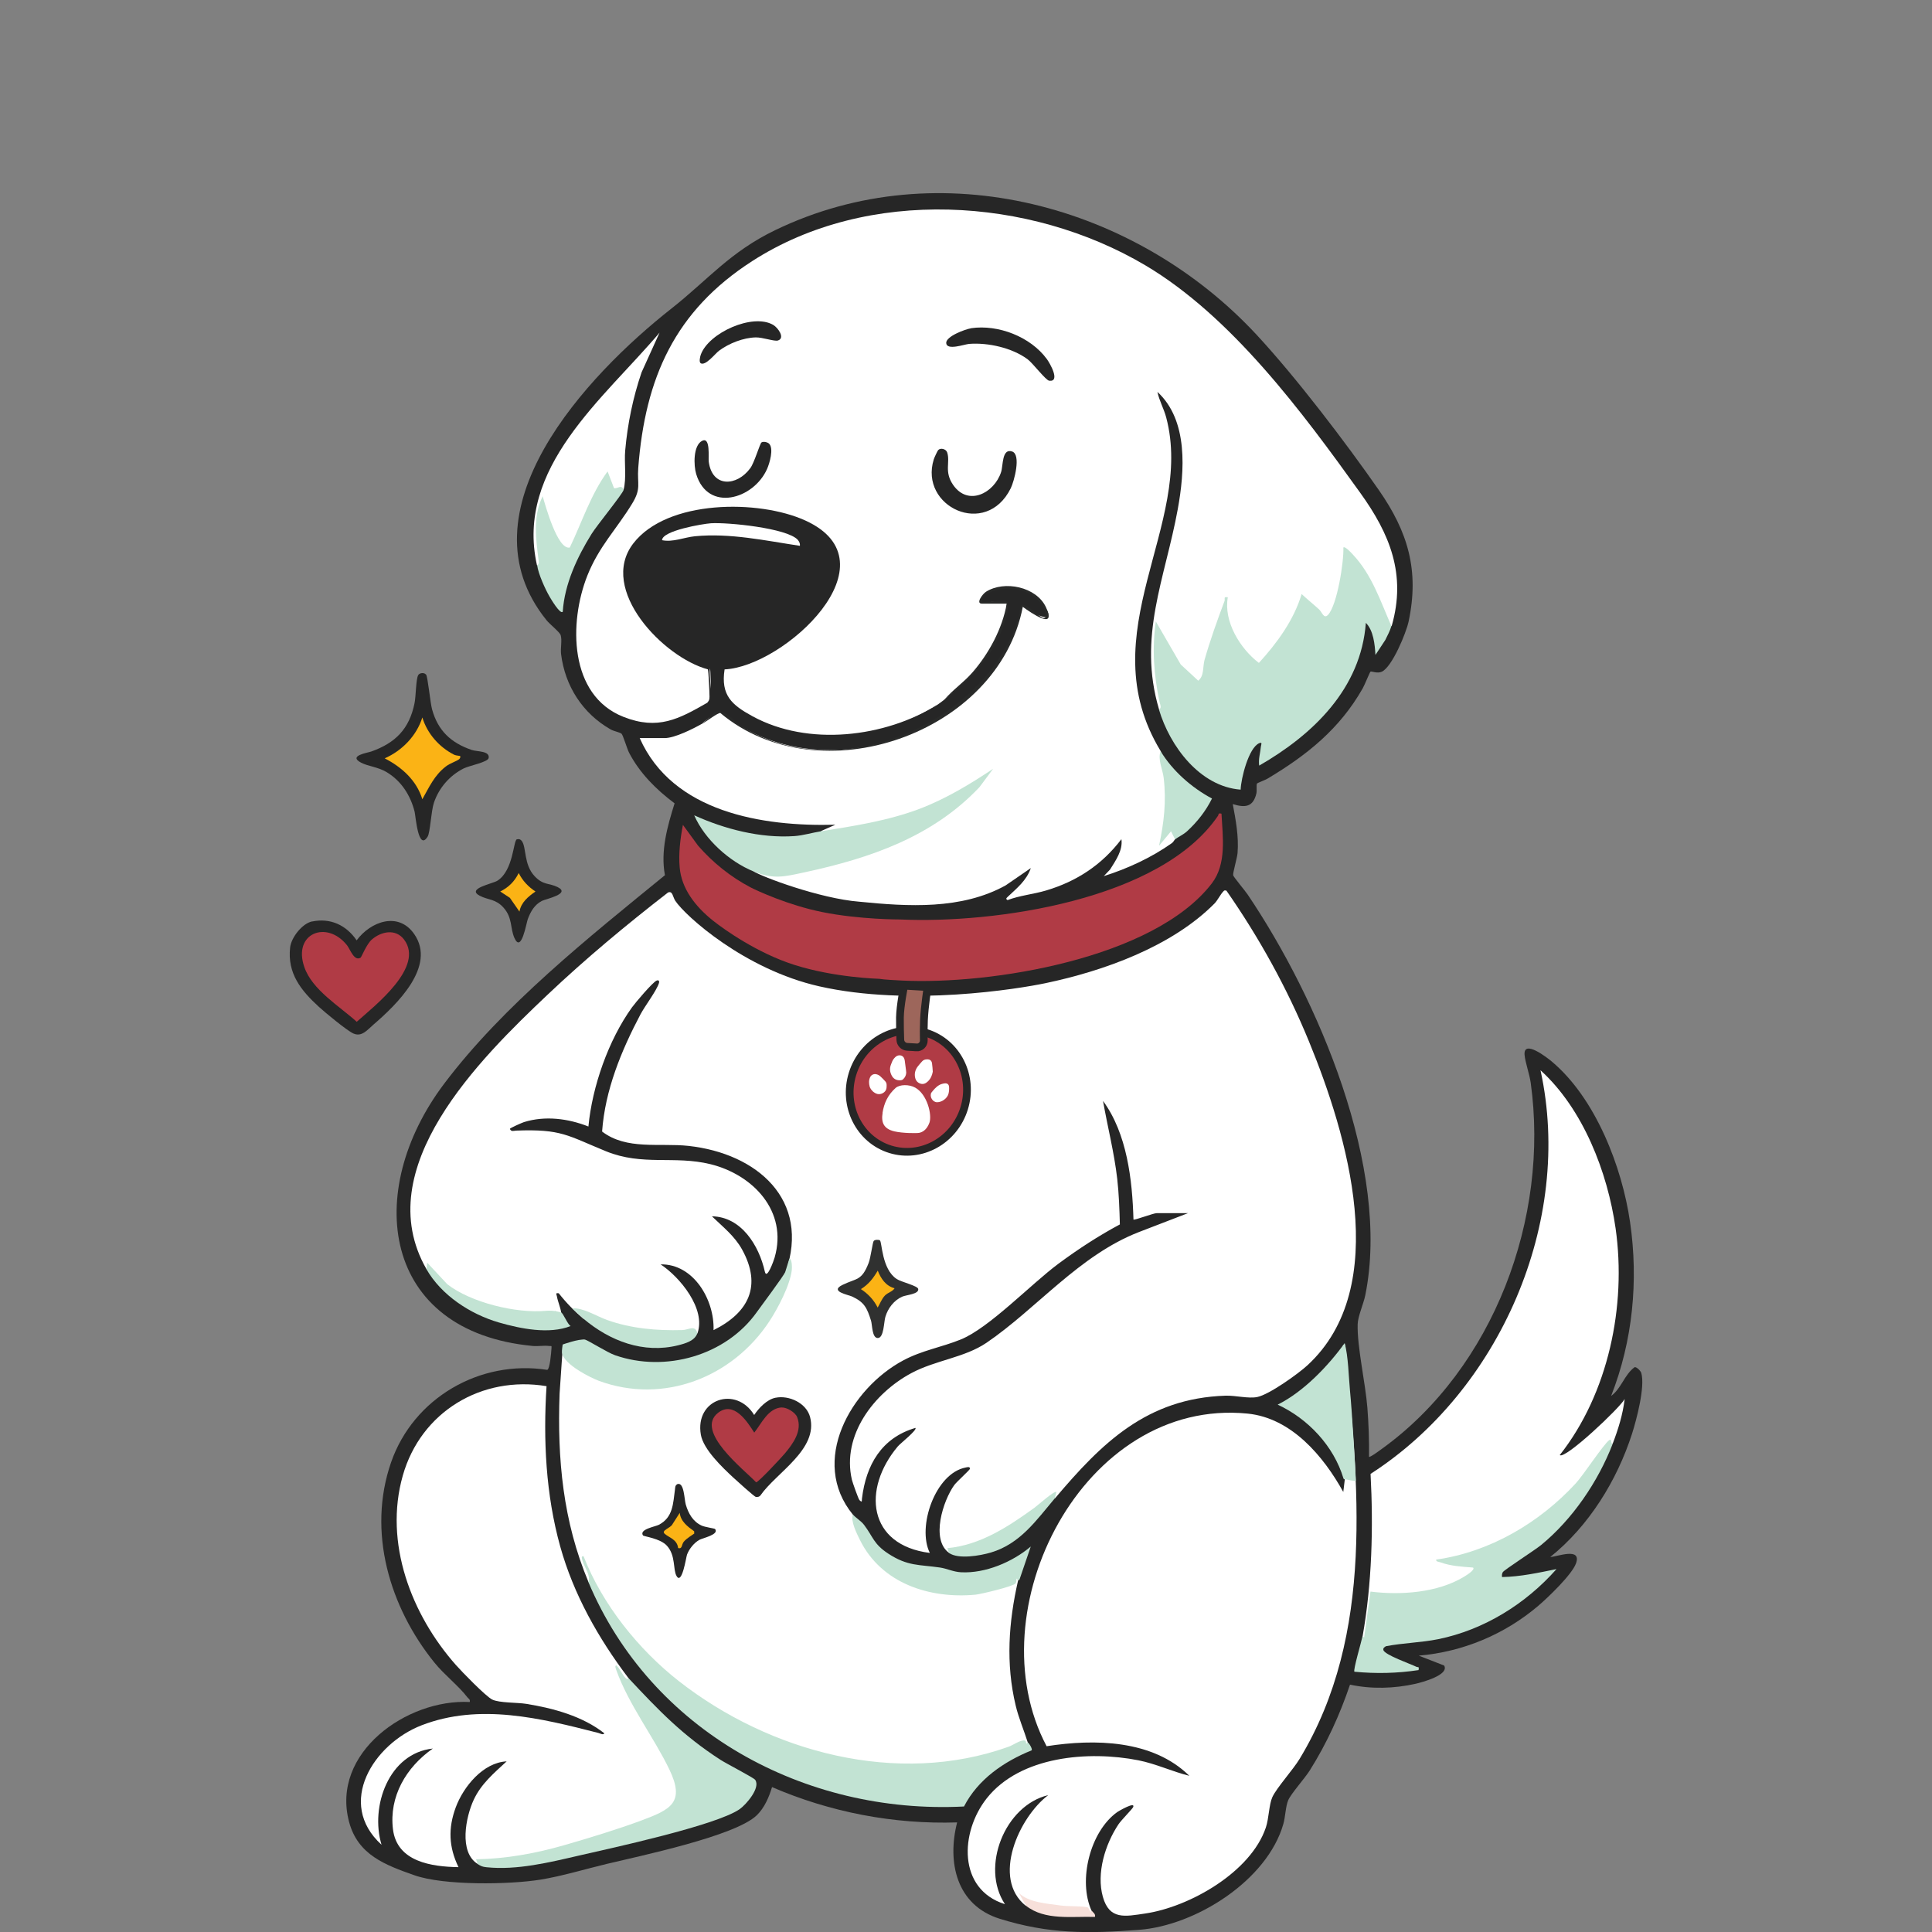 <?xml version="1.0" encoding="UTF-8"?>
<svg id="Layer_1" data-name="Layer 1" xmlns="http://www.w3.org/2000/svg" viewBox="0 0 250 250">
  <rect x="0" y="0" width="250" height="250" fill="#808080" stroke="none"/>
  <defs>
    <style>
      .cls-1 {
        fill: #9d665b;
      }

      .cls-1, .cls-2 {
        stroke: #262626;
        stroke-miterlimit: 10;
      }

      .cls-3 {
        fill: #f7e0da;
      }

      .cls-4 {
        fill: #292a29;
      }

      .cls-5, .cls-2 {
        fill: #b03b45;
      }

      .cls-6 {
        fill: #fff;
      }

      .cls-7 {
        fill: #262626;
      }

      .cls-8 {
        fill: #c2e3d3;
      }

      .cls-9 {
        fill: #303130;
      }

      .cls-10 {
        fill: #fbb315;
      }
    </style>
  </defs>
  <path class="cls-7" d="M162.66,101.38c-.12.2,0,.88-.08,1.27-.41,1.76-1.42,1.91-3.06,1.4.39,2.08.79,4.19.62,6.33-.05.63-.63,2.59-.57,2.88.04.21,1.57,2.03,1.86,2.47,9.08,13.43,18.56,35.48,15.24,51.86-.23,1.15-.97,2.74-.99,3.8-.07,2.92,1.01,7.6,1.26,10.79.16,2.1.24,4.22.21,6.33.11.13,1.51-.92,1.72-1.07,14.42-10.44,21.64-29.84,19.2-47.35-.16-1.13-.71-2.63-.79-3.58-.18-2.06,2.89.32,3.52.85,5.66,4.75,9.09,13.61,10.13,20.79,1.1,7.57.35,15.36-2.45,22.48,1.32-.95,1.71-2.75,3.04-3.72.27-.05.79.5.86.75.52,1.76-.61,6.02-1.19,7.85-1.96,6.09-5.59,11.95-10.59,15.97.91-.05,4.1-1.31,3.33.83-.52,1.44-3.64,4.43-4.89,5.49-4.36,3.7-9.74,5.95-15.45,6.44l3.28,1.28c.71,1.23-2.92,2.18-3.69,2.36-2.76.62-5.72.71-8.49.11-1.31,3.88-3.02,7.63-5.2,11.09-.66,1.05-2.41,2.99-2.79,3.85-.35.8-.37,2.18-.64,3.1-2.09,7.31-11.35,13.14-18.67,13.69-6.59.5-11.7.55-18.05-1.44-5.57-1.75-6.81-7.28-5.49-12.46-8.23.26-16.43-1.32-23.95-4.57-.39,1.29-.98,2.68-1.97,3.64-2.77,2.7-15.14,5.27-19.42,6.3-2.79.67-5.74,1.57-8.55,2.03-4.06.66-12.54.78-16.33-.56-3.78-1.33-7.32-2.63-8.46-6.9-2.39-8.96,7.49-15.95,15.61-15.52.09-.36-.15-.41-.31-.62-1.13-1.48-2.97-2.89-4.25-4.47-5.8-7.17-8.74-16.94-5.61-25.94,2.89-8.31,11.49-13.3,20.2-11.95.35-.12.51-2.21.55-2.78.03-.43,0-.27-.31-.31-.63-.09-1.41.06-2.08,0-19.6-1.84-22.01-19.98-11.51-33.92,7.67-10.18,18.76-18.98,28.58-27-.59-3.13.32-6.32,1.25-9.3-2.37-1.77-4.51-3.9-5.89-6.55-.26-.5-.77-2.25-.97-2.45-.18-.18-1.04-.34-1.41-.56-3.62-2.06-5.91-5.61-6.42-9.76-.09-.75.15-1.78-.05-2.44-.12-.4-1.44-1.44-1.82-1.92-11.44-14.15,5.31-31.81,16.11-40.31,4.8-3.78,7.59-7.34,13.47-10.18,21.25-10.26,46.74-3.24,62.31,13.56,5.11,5.51,11.48,13.87,15.81,20.09,3.75,5.39,5.25,10.39,3.84,17-.31,1.46-2.13,5.88-3.47,6.49-.6.27-1.34-.1-1.46-.01-.1.08-.77,1.75-.99,2.13-2.98,5.27-7.22,8.66-12.34,11.72-.27.16-1.31.56-1.35.62Z"/>
  <path class="cls-7" d="M40.39,119.24c2.39-.49,4.43.49,5.76,2.44,1.81-2.45,5.41-3.76,7.45-.81,2.9,4.17-2.29,9.14-5.27,11.71-.81.7-1.52,1.64-2.61,1.15-.83-.37-3.65-2.71-4.45-3.44-2.32-2.12-4.1-4.33-3.73-7.68.14-1.29,1.56-3.11,2.85-3.38Z"/>
  <path class="cls-7" d="M55.13,87.28c.23.29.54,3.64.78,4.51.76,2.76,2.44,4.33,5.12,5.25.69.24,2.38.1,2.2,1.05-.1.53-2.49.98-3.22,1.34-1.81.91-3.21,2.51-3.86,4.44-.37,1.1-.48,3.85-.81,4.38-1.22,2-1.56-2.71-1.69-3.22-.53-2.1-1.72-3.98-3.61-5.11-1.14-.69-2.41-.75-3.33-1.24-1.71-.9.89-1.27,1.35-1.44,3.13-1.12,4.9-2.92,5.58-6.24.19-.93.17-3.05.47-3.63.17-.32.79-.36.99-.1Z"/>
  <path class="cls-7" d="M66.9,108.61c.25-.08.45,0,.62.21.62.83.23,3.04,1.66,4.56,1.12,1.19,1.88.87,2.96,1.4,1.8.88-1.56,1.55-2.03,1.8-.96.51-1.44,1.36-1.81,2.34-.2.53-.83,4.47-1.73,2.46-.58-1.3-.22-2.62-1.44-3.96-1.02-1.12-1.99-.95-3.05-1.51-1.78-.93,1.67-1.55,2.29-1.95,2.08-1.33,2.04-5.2,2.52-5.36Z"/>
  <path class="cls-6" d="M55.18,164.22c-7.48-13.06,6.98-27.27,15.66-35.49,4.95-4.69,10.22-9.07,15.6-13.24.61-.25.6.55.94,1.07,1.31,1.98,8.98,8.89,18.63,11.07,11.66,2.64,25.77.33,29.29-.41,7.56-1.59,16.32-4.73,21.85-10.3.38-.38.77-1.17,1.12-1.54.16-.17.14-.19.43-.13,4.24,6.09,7.86,12.63,10.68,19.51,4.92,11.99,10.87,31.72-.2,41.91-1.23,1.13-4.94,3.78-6.48,4.1-1.14.24-2.8-.21-4.11-.17-10.19.33-16.04,6.14-22.08,13.29l-.33-.16c-3.83,3.38-8.32,6.11-13.36,7.22-2.43-1.71-.77-6.8.66-8.78.32-.44,2.03-1.97,2.03-2.11.02-.33-.38-.2-.57-.16-3.9.75-6.31,7.67-4.62,11.05-8.04-1.01-8.78-8.28-4.14-13.79.33-.39,2.52-2.11,2.28-2.39-4.38,1.28-6.39,4.78-6.92,9.12-.04.36.05.59-.33.22-.13-.13-.9-2.3-.98-2.65-1.32-5.74,2.86-11.18,7.68-13.77,3.14-1.69,6.9-2,9.75-3.94,6.48-4.41,12-11.33,19.71-14.32l6.36-2.45h-4.05c-.44,0-2.9.95-3.01.83-.15-5.16-.83-11.12-3.94-15.35.59,3.36,1.45,6.69,1.84,10.09.22,1.94.29,3.97.34,5.89-2.79,1.49-5.43,3.22-7.97,5.1-3.54,2.63-8.94,8.3-12.62,9.79-2.48,1.01-4.98,1.39-7.45,2.71-6.79,3.63-12.17,13.05-6.5,19.96,2.48,9.31,12.5,12.01,20.71,8.67.05-.73.95-.83.66-.16-1.23,5.38-1.61,10.78-.31,16.19.39,1.64,1.06,3.17,1.56,4.77.37.56-.12.62-.57.18-15,6.52-33.08,1.77-45.48-8.3-4.62-3.75-7.29-7.54-10.32-12.56-.13-.22-.22-.26-.47-.07-3.3-7.85-4.05-15.91-3.74-24.39l.43-6.31c.82.14,2.23-.75,2.89-.63.52.48-.12.76-.66.92-2.82.19-1.76,1.43-.22,2.56s3.86,1.94,5.75,2.26c9.83,1.69,18.42-4.76,21.28-13.88-.3-.18-.49-.3-.23-.58,3.29-9.45-3.73-15.42-12.55-16.39-3.76-.41-8.02.57-11.19-1.86.39-5.38,2.48-10.45,4.97-15.17.58-1.09,2.09-3.06,2.39-4.05.08-.26-.05-.42-.31-.31-.51.22-2.74,2.85-3.18,3.46-3.05,4.24-5.15,10.25-5.64,15.42-2.63-1.04-5.61-1.42-8.34-.57-.2.06-1.86.78-1.82.88.17.41.53.23.82.22,5.86-.22,6.59.62,11.63,2.68,4.72,1.92,8.8.52,13.48,1.66,5.52,1.35,10.05,6.09,8.33,12.07-.11.4-1.02,2.96-1.27,1.84-.76-3.39-3.04-7.1-6.85-7.16,1.41,1.36,2.93,2.54,3.9,4.29,2.6,4.71.86,8.18-3.69,10.44.14-3.91-2.58-8.59-6.85-8.51,2.49,1.63,5.9,5.77,4.77,8.92-.22.02-.43-.06-.66-.23-4.8.79-9.92-.23-14.18-2.47.3.29.34.57.11.84-1.19-1-2.26-2.1-3.22-3.32-.49-.07-.28.13-.23.43.11.65.45,1.38.54,2.05.26.66-.48.59-.73-.15-5.48,1.19-12.97-.79-16.33-5.5l-.36.05Z"/>
  <path class="cls-6" d="M180.05,81.01l-.63-.4c-1.13-3.46-2.86-6.49-5.16-9.08-.14,1.66-.36,3.36-.76,5s-1.34,5.29-3.09,2.62l-1.78-1.5c-.49,1.79-4.17,8.03-5.65,8.45-1.21.35-4.91-5.5-4.55-7.03l-1.91,5.58c-.66,4.04-1.07,4.81-4.04,1.59l-2.65-4.48c-.29,3.21.04,6.46.77,9.58.03.49-.17.7-.62.46-2.8-9.42.78-16.91,2.42-25.9.9-4.92,1.38-11.51-2.63-15.19.24,1.15.84,2.18,1.14,3.32,3.69,13.95-10.02,27.85-.72,43.16,1.08,3.4,1.19,7.05.58,10.65.68-1.16,1.9-.11,1.29.76-.09.07-.2.34-.42.5-2.62,1.86-5.75,3.31-8.81,4.27l.81-.85c.72-1.16,1.68-2.49,1.47-3.93-2.52,3.31-5.76,5.45-9.75,6.64-1.65.49-3.4.64-4.98,1.24-.27-.15-.16-.25.03-.43,1.17-1.11,2.42-2.09,2.98-3.71l-3.26,2.24c-5.73,3.17-12.63,2.74-18.94,2.11-5.08-.4-12.66-3.24-13.69-3.94.64-.17,1.39-.11,2.23.2,9.55-.77,20.46-4.46,27.06-11.86-5.81,3.87-12.68,5.95-19.59,6.73-.16.02-.32-.02-.48-.06s-.34-.12-.5-.2l1.87-.83c-9.44.26-21.06-1.61-25.31-11.21h3.22c1.32,0,3.7-1.21,4.87-1.87.74-.75,1.54-1.25,2.39-1.51,13.03,10.87,35.42,2.61,39.01-13.74,1.28,1.03,5,2.87,2.61-.35-1.5-2.03-4.53-2.56-6.78-1.59-.66.29-1.42.88-1.03,1.63,1.12-.27,2.2-.27,3.22,0-.45,5.17-4.26,9.27-8.09,12.45-.23.18-.57.44-.83.62-7.6,4.89-17.76,5.7-25.49.75-2.15-1.38-2.66-3.17-2.35-5.56,9.75-1.25,23.71-16.3,6.86-19.81-5.17-1.08-12.43-.84-16.7,2.6-7.1,5.71,1.96,15.31,8.16,17.16.11.17.18,3.9.13,4.1-.07.31-.17.43-.47.55-3.65,2.09-6.37,3.59-10.84,1.82-7.07-2.79-7.06-12.23-4.67-18.27,1.51-3.8,3.82-6.06,5.81-9.34,1.2-1.97.62-2.51.78-4.61.89-11.64,4.74-20.31,14.74-26.75,14.95-9.63,35.89-8.33,50.87.54,11.15,6.61,20.31,18.98,27.82,29.45,3.81,5.3,5.98,10.53,4.07,17.2Z"/>
  <path class="cls-6" d="M173.62,174.6c.15-.21.09-.66.41-.62,1.74,17.98,3.92,37.45-5.85,53.6-.86,1.43-2.98,3.75-3.54,4.97-.44.97-.44,2.75-.84,3.93-1.94,5.77-9.87,10.29-15.63,11.13-2.58.38-4.61.86-5.46-2.16-.86-3.07.3-6.79,2.01-9.37.37-.56,1.81-2,1.91-2.24.33-.77-1.86.5-2.06.64-3.52,2.52-5.09,8.85-3.33,12.75.18.69-.54.56-.73-.06-2.56.02-5.08-.31-7.54-1.01l-.23.45c-4.48-3.56-.86-11.48,2.9-14.32-5.6,1.32-8.8,9.29-5.6,14.11-6.14-1.93-5.81-9.31-2.37-13.68,4.34-5.51,13.23-6.2,19.63-4.94,2.27.45,4.36,1.45,6.6,2.01-4.74-4.67-12.25-4.8-18.47-3.83-9.31-17.57,4.77-45.16,26.02-43.04,5.66.57,9.8,5.5,12.37,10.14l.2-1.66c-.35-.63.29-.7.66-.14.05-5.2-.45-10.71-1.3-15.94l.23-.73Z"/>
  <path class="cls-6" d="M61.82,241.2c-2.49-1.52-1.54-6.13-.52-8.31.97-2.08,2.62-3.45,4.26-4.97-3.06.15-5.6,3.29-6.59,5.96-1,2.71-.9,5.13.36,7.73-3.47-.06-7.96-.68-8.48-4.9s1.68-8.02,5.16-10.45c-5.7.6-8.14,7.5-6.64,12.45-5.91-5.37-1.04-13.05,5.19-15.46,7.5-2.9,15.47-.9,22.86.99.21.05.65.32.78.05-2.82-2.22-6.58-3.24-10.09-3.81-1.17-.19-3.51-.11-4.42-.56-.82-.4-3.92-3.59-4.68-4.45-5.78-6.52-9.36-15.83-6.89-24.53,2.34-8.24,10.18-12.97,18.6-11.57-.44,6.95-.1,14.01,1.77,20.74,1.73,6.21,4.95,11.91,8.82,17.02.27.45-.06.6-.53.37,1.61,3.25,3.37,6.42,5.29,9.51,2.28,4.17,3.12,6.62-1.83,8.51-6.97,2.67-14.56,5.07-22.09,5.46l-.34.22Z"/>
  <path class="cls-6" d="M176.32,211.74c1.21-6.82,1.4-14.11,1.03-21.02,16.69-10.73,26.29-32.63,21.99-52.23,5.51,5,8.68,13.18,9.72,20.47,1.42,10.02-.93,21.34-7.23,29.33.7.59,7.85-6.17,8.4-7.26-.23,1.98-.84,3.95-1.56,5.81l-.43.05c-4.84,7.38-11.82,13.19-20.82,15.12,3.75.22,4.56.97,2.45,2.23-3.62,2.23-8.03,2.52-12.17,2.18l-.74,5.36c-.3.43-.7.48-.65-.05Z"/>
  <path class="cls-7" d="M91.48,90.97c.27-.3.33-.41.33-.82,0-.5-.12-3.39-.22-3.54-5.74-1.53-14.21-10.33-9.65-16.28,4.38-5.71,16.26-5.71,22.26-2.98,11.9,5.4-2.72,18.92-10.44,19.27-.51,3.34.92,4.59,3.59,6.05,7.23,3.96,17.16,2.76,23.99-1.49-6.7,4.8-17,5.8-24.33,1.62-2.5-1.42-4.18-2.78-3.67-5.98-.52.1-.08,1.77-.72,1.65-1-.19-.27-1.37-.63-2.07-.42,0,.18,3.66.11,4.04-.11.62-.39.39-.63.52Z"/>
  <path class="cls-8" d="M180.05,81.01c-.18.61-.51,1.23-.79,1.8l-1.28,1.94c-.07-1.34-.26-3.19-1.24-4.15-.63,8.51-6.82,14.45-13.8,18.47-.13-.81.15-1.67.22-2.48.01-.17.25-.63-.22-.42-1.37.59-2.36,4.58-2.4,6.01-5.28-.4-9.16-5.62-10.57-10.36.4-.2.14-.7.07-1-.74-3.51-.98-6.83-.48-10.41l3.23,5.58,2.26,2.09c.79-.61.57-1.81.82-2.7.7-2.47,1.67-5.19,2.58-7.6.11-.3-.2-.6.43-.49-.57,3.11,1.58,6.64,4.02,8.49,2.34-2.56,4.52-5.53,5.53-8.91.73.68,1.53,1.32,2.26,1.99.39.36.61,1.28,1.16.7,1.18-1.27,2.06-6.89,1.98-8.71.2-.23,1.09.75,1.25.93,2.47,2.63,3.55,6.03,4.97,9.24Z"/>
  <path class="cls-8" d="M76.13,204.68c.35-.78-.51-1.89-.74-2.68-.06-.2-.26-.69.12-.63,2.41,6.22,7.12,12.09,12.35,16.18,11.75,9.18,28.27,13.64,42.67,8.47.6-.21,1.52-.92,2.1-.79.15.03.14.36.18.38.07.04.15-.16.16-.16.23.13.65.89.53,1.04-3.59,1.45-6.95,3.75-8.76,7.27-20.64,1.05-40.5-9.76-48.61-29.06Z"/>
  <path class="cls-8" d="M208.68,186.84c-1.9,4.9-5.18,9.73-9.24,13.07-.77.64-4.82,3.24-4.98,3.53-.12.21-.12.4-.1.63,2.37-.04,4.73-.56,7.05-1.03-3.98,4.5-9.37,7.86-15.31,9.07-2.24.45-4.53.48-6.76.91-.18.12-.39.22-.33.49.14.63,3.57,1.82,4.26,2.17.22.11.39-.11.29.43-2.77.42-5.5.48-8.3.21-.19-.19.93-3.96,1.04-4.56l.22.12.82-5.93c3.89.49,8.67.16,12.09-1.91.18-.11,1.53-.91,1.18-1.2-1.41-.11-2.87-.18-4.2-.67-.22-.08-.62-.07-.57-.36,6.93-.97,13.36-4.76,18.05-9.85,1.05-1.14,3.61-5.09,4.35-5.61.37-.26.15.42.41.52Z"/>
  <path class="cls-8" d="M81.31,217.13c3.93,4.2,7,7.41,11.92,10.59.72.47,4.27,2.3,4.48,2.58.76,1.01-1.17,3.23-2.02,3.82-3.12,2.12-16.42,4.99-20.77,5.99-3.82.88-8.02,1.92-11.97,1.51-.55-.06-.7-.14-1.14-.41l-.21-.62c3.87-.06,7.65-.75,11.36-1.81,3.13-.9,7.03-2.09,10.06-3.22,3.81-1.42,5.64-2.34,3.59-6.6-2-4.16-5.28-8.41-6.86-12.85-.06-.18-.24-.55,0-.62.46.42.82,1.31,1.25,1.69.2.17.3-.04.31-.03Z"/>
  <path class="cls-6" d="M80.69,63.37c-1.54.43-1.73-.08-2.16-1.46-1.69,2.97-3.21,6.04-4.57,9.21-1.45,1.42-3.65-4.69-3.79-5.6-.54,2.35-.55,4.76-.05,7.24-.01.47-.22.6-.64.37-2.83-12.64,8.67-21.56,15.87-30.09l-2.33,5.14c-1.11,3.25-1.82,6.69-2.12,10.12-.14,1.53.19,3.61-.21,5.08Z"/>
  <path class="cls-8" d="M106.21,107.57c4.12-.66,8.67-1.35,12.76-2.9,3.4-1.29,6.53-3.18,9.54-5.19l-1.77,2.38c-6.07,6.43-14.15,9.19-22.6,11.01-2.69.58-4.04.95-6.64-.11-3.13-1.28-6.3-4.13-7.67-7.26,3.94,1.79,8.59,2.99,12.96,2.69,1.14-.08,2.3-.44,3.43-.62Z"/>
  <path class="cls-5" d="M158.07,105.29c-.5-.11-.34.08-.46.27-7.4,10.91-28.9,13.98-41.13,13.42,0,0-5.23.02-10.09-.96-4.4-.89-8.41-2.75-9.3-3.21-2.54-1.34-4.82-3.16-6.75-5.37l-1.97-2.7c-.34,1.77-.58,3.69-.42,5.51.24,2.74,2,5.04,4.35,6.91,1.44,1.14,5.69,4.16,10.44,5.68,5.25,1.68,10.97,1.81,11.04,1.82.6.11,2.17.18,2.89.22,11.53.58,32.66-2.83,40.14-12.57,1.94-2.53,1.41-6.04,1.25-9.02Z"/>
  <path class="cls-8" d="M75.71,173.35c.35.06,2.91,1.69,3.89,2.02,6.49,2.26,14.35.05,18.35-5.61.4-.57,3.47-4.66,3.66-5.17,0-.02.53-1.71.53-1.71.36-.04.35,1.22.32,1.44-.22,1.97-1.8,4.98-2.9,6.65-4.77,7.26-13.69,10.78-22.04,7.72-1.03-.38-4.56-2.1-4.8-3.65-.04-.28.09-1.06.09-1.06,0,0,2.1-.76,2.89-.63Z"/>
  <path class="cls-8" d="M174,173.79c.47,1.69.52,4.42.69,6.18.26,2.6.75,10.89.76,11.63-.03.13-1.38-.2-1.41-.19-.1.01-.16,0-.2-.11-1.25-4.18-4.58-7.72-8.51-9.54,3.33-1.66,6.5-4.96,8.67-7.96Z"/>
  <path class="cls-8" d="M110.36,195.97c.34.41,1.07.84,1.45,1.35,1.19,1.57,1.21,2.46,3.13,3.72,2.53,1.65,3.97,1.4,6.71,1.8.87.13,1.71.56,2.7.61,3.15.17,6.67-1.33,9.03-3.33l-1.45,4.25c-.04.09-.11.12-.2.11-.03,0-.11-.18-.2-.21,0,.2,0,.46-.11.62-.26.38-4.48,1.39-5.19,1.46-5.96.56-12.17-1.47-14.94-7.05-.41-.83-1.25-2.46-.93-3.33Z"/>
  <path class="cls-8" d="M69.49,73.13s.28-.04.22-.51c-.36-2.85-.8-5.71.51-8.41.33,1.11,1.92,6.99,3.51,6.64,1.59-3.31,2.7-6.85,4.89-9.85l.84,2.18c.55.05.94-.53,1.24.21-.15.55-3.49,4.63-4.15,5.7-1.86,2.99-3.5,6.49-3.73,10.07-.33.39-1.56-1.7-1.69-1.93-.58-.99-1.48-2.98-1.62-4.08Z"/>
  <path class="cls-8" d="M150.18,97.2c1.56,2.57,4.02,4.72,6.65,6.13-.79,1.61-1.92,3.04-3.23,4.24-.46.42-1.12.72-1.55,1.04l-.52-1.04-1.55,1.87c.64-3.01.96-5.72.6-8.79-.13-1.1-.81-2.4-.39-3.45Z"/>
  <path class="cls-8" d="M55.18,164.22l.1-.83,2.6,2.79c3.05,2.38,8.94,3.8,12.75,3.44,1.04-.1,1.95.2,1.97.21.26.04.83,1.54,1.24,1.76-2.78,1.1-6.47.35-9.28-.46-3.69-1.07-7.45-3.52-9.38-6.9Z"/>
  <path class="cls-8" d="M75.51,170.65l-1.47-1.34c1.35-.15,3.13,1,4.53,1.5,3.1,1.11,6.43,1.39,9.71,1.3.85-.02,1.67-.73,1.96.41-.35.99-1.54,1.32-2.49,1.56-4.49,1.12-8.84-.56-12.24-3.43Z"/>
  <path class="cls-8" d="M122.8,200.95l-.21-.62c4.26-.39,7.9-2.79,11.27-5.23.47-.34,2.56-2.23,2.84-2.04l-.21.83c-2.4,2.84-4.46,5.86-8.25,7-1.42.42-4.23.91-5.44.06Z"/>
  <path class="cls-3" d="M132.76,246.6l-.93-1.66c1.26,1.25,3.67,1.38,5.42,1.63.97.14,2.66.05,3.46.23.24.05.36.9.56.42.1.23.54.41.41.83-2.94-.1-6.46.5-8.92-1.45Z"/>
  <path class="cls-4" d="M122.18,90.56c1.09-1.29,2.52-2.25,3.63-3.52,2.14-2.45,3.9-5.7,4.46-8.93h-3.22c-.81,0,.06-1.23.54-1.54,2.38-1.5,6.5-.64,7.74,1.97,1.5,3.15-1.97.73-2.98-.02-3.18,16.48-26.36,24.48-39.14,13.74-.33-.03-1.85,1.13-2.35,1.41l1.66-1.55c1.12-.52,2.33,1.12,3.25,1.72,12.27,8.09,31.73-.02,36.01-13.91.09-.3.28-1.56.36-1.61.59-.41,2.38,1.57,2.82,1.64.84.13.08-1.33-.16-1.71-1.2-1.85-3.91-2.42-5.94-1.86-.73.2-2.04.64-1.7,1.52,2.84-.04,3.99-1.18,2.91,2.39-1.31,4.35-4.44,7.62-7.89,10.26Z"/>
  <path class="cls-5" d="M46.65,123.94c.12-.07.78-1.78,1.47-2.37,1.22-1.05,3.07-1.43,4.16,0,2.7,3.56-3.78,8.56-6.12,10.65-2.21-2.01-5.76-4.11-6.78-7.08-1.52-4.38,2.9-6.12,5.52-2.83.41.52.93,2.13,1.76,1.61Z"/>
  <path class="cls-10" d="M59.53,97.82c.07.07.05.29-.13.43-.35.27-1.19.52-1.72.94-1.48,1.14-2.14,2.66-3.03,4.23-.74-2.44-2.67-4.16-4.87-5.29,2.25-.99,4.13-2.92,4.87-5.29.64,2.09,2.17,3.83,4.11,4.82.24.12.74.14.77.16Z"/>
  <path class="cls-10" d="M67.21,117.95l-1.23-1.77-1.25-.82c1.08-.53,1.86-1.31,2.39-2.39.5,1,1.24,1.78,2.17,2.39-.94.66-1.85,1.39-2.07,2.59Z"/>
  <path class="cls-7" d="M100.34,180.87c1.76-.36,4,.68,4.48,2.48,1.1,4.19-4.35,7.19-6.4,10.13-.15.21-.37.25-.61.22-.2-.02-2.54-2.15-2.92-2.5-1.4-1.3-3.87-3.64-4.2-5.55-.8-4.62,4.56-6.38,6.9-2.55.6-.9,1.64-2,2.74-2.23Z"/>
  <path class="cls-9" d="M113.86,160.51c.28.18.23,3.72,2.17,4.99.6.4,2.74.88,2.79,1.3.09.67-1.53.75-2.08.99-1.07.48-1.84,1.5-2.17,2.6-.21.69-.18,2.75-.99,2.75-.75,0-.7-1.7-.87-2.25-.52-1.63-.84-2.38-2.47-3.13-.48-.22-2.95-.65-1.23-1.49,1.83-.9,2.48-.49,3.39-2.84.27-.7.51-2.64.65-2.84s.67-.19.82-.09Z"/>
  <path class="cls-7" d="M92.52,197.84c.61.73-1.62,1.19-2.01,1.41-.7.39-1.33,1.17-1.61,1.92-.11.29-.65,3.98-1.35,2.77-.49-.84-.09-2.63-1.24-3.91-.87-.98-3.02-1.2-3.11-1.35-.52-.79,1.58-1.13,2.05-1.37,1.86-.96,1.84-2.77,2.09-4.55.04-.3,0-.54.32-.72.88-.28.88,1.97,1.08,2.65.34,1.15.92,2.2,2.05,2.72.43.2,1.68.37,1.74.44Z"/>
  <path class="cls-7" d="M121.4,58.24c.32-.33,1.01-.14,1.16.29.43,1.28-.42,2.48.77,4.21,1.95,2.83,5.33,1.06,6.21-1.65.28-.85.09-3.1,1.42-2.67,1.22.39.26,3.9-.17,4.76-3.2,6.49-11.87,2.38-9.96-3.74.06-.2.47-1.09.57-1.2Z"/>
  <path class="cls-7" d="M99.52,57.41c.63.64.07,2.52-.26,3.27-1.75,3.95-7.66,5.63-9.17.67-.34-1.11-.41-3.71.77-4.31,1.1-.55.78,2.17.85,2.69.44,3.39,3.63,3.23,5.38.85.53-.72,1.24-3.2,1.45-3.33.27-.16.79-.03.99.17Z"/>
  <path class="cls-7" d="M125.66,42.47c3.52-.51,7.69,1.11,9.8,3.99.41.56,1.78,2.96.32,2.81-.46-.05-2.12-2.27-2.82-2.79-1.99-1.47-5.1-2.17-7.55-1.98-.62.05-2.89.89-2.97-.1-.07-.87,2.48-1.81,3.22-1.92Z"/>
  <path class="cls-7" d="M90.65,46.98c-.21-.14-.06-.84.03-1.08,1.01-2.83,6.71-5.41,9.37-3.86.63.37,1.58,1.7.62,2.02-.44.15-2-.42-2.88-.4-1.61.04-3.44.76-4.73,1.71-.54.4-1.78,2.05-2.42,1.62Z"/>
  <path class="cls-6" d="M103.24,69.87c.18.2.31.48.27.76-4.47-.67-9.02-1.68-13.58-1.24-1.41.14-2.85.8-4.26.51.02-1.24,5.29-2.12,6.32-2.19,2.12-.14,9.86.61,11.25,2.15Z"/>
  <path class="cls-5" d="M101.16,182.13c.65-.03,1.74.62,1.99,1.24.71,1.76-.54,3.45-1.6,4.72-.41.49-3.45,3.76-3.71,3.72-1.51-1.61-8.03-6.62-4.9-9.01,2.02-1.54,3.74,1.13,4.66,2.58.94-1.17,1.78-3.16,3.56-3.26Z"/>
  <path class="cls-10" d="M115.75,166.71c-.26.43-.85.53-1.24.93-.42.43-.63,1.05-.94,1.56-.5-1-1.24-1.78-2.17-2.39,1-.62,1.59-1.39,2.18-2.39.41,1.03,1.03,1.98,2.18,2.28Z"/>
  <path class="cls-10" d="M89.82,198.45c-.05.07-.95.57-1.34,1.05-.31.38-.16.97-.73.82-.13-1.13-1.17-1.34-1.74-1.85-.51-.45.79-.73,1.02-1.26l.93-1.45c.1,1.1,1.04,1.8,1.87,2.39-.03.11.03.25,0,.31Z"/>
  <ellipse class="cls-2" cx="117.55" cy="141.2" rx="7.88" ry="7.56" transform="translate(-52.12 211.7) rotate(-72.79)"/>
  <path class="cls-1" d="M118.58,135.53l-1.19-.07c-.49-.03-.87-.42-.89-.91-.03-.78-.06-1.95-.05-2.88.02-1.54.55-4.12.55-4.12l3.03.18s-.39,2.43-.47,4.27c-.04.99-.04,1.95-.02,2.63.01.52-.43.94-.95.91Z"/>
  <g>
    <path class="cls-6" d="M114.2,144c.19-1.23.68-2.31,1.68-3.21.53-.48,1.77-.49,2.55-.05,1.57.88,2.19,3.53,1.84,4.53-.36,1-.98,1.25-1.33,1.32s-2.18.05-3.2-.19c-1.41-.33-1.73-1.16-1.53-2.4Z"/>
    <g>
      <path class="cls-6" d="M112.53,140.59c-.1-.38-.13-.81.08-1.23.14-.27.45-.42.75-.36.22.04.41.14.57.29.22.2.42.41.62.63.13.14.19.32.18.51,0,.17,0,.34-.05.5-.12.44-.68.74-1.14.63-.43-.11-.85-.49-1.01-.96Z"/>
      <path class="cls-6" d="M117.27,138.72c0,.39-.15.69-.4.93-.12.12-.29.14-.45.14-.45,0-.8-.19-1.02-.59-.25-.46-.31-.94-.11-1.44.11-.28.2-.58.41-.81.16-.18.32-.34.57-.38.35-.06.65.12.75.45.03.08.05.17.06.26.06.41.11.82.16,1.23.01.08.02.16.02.22Z"/>
      <path class="cls-6" d="M120.7,138.68c-.09.49-.27.91-.63,1.25-.26.25-.57.41-.94.3-.4-.12-.64-.41-.72-.82-.1-.49.02-.95.31-1.36.18-.25.4-.48.6-.71.16-.18.36-.25.6-.26.38-.02.62.13.68.5.06.36.07.73.1,1.09Z"/>
      <path class="cls-6" d="M120.52,141.38c-.28.53.17,1.25.74,1.25.63,0,1.33-.51,1.48-1.12.07-.28.09-.58.07-.86-.02-.34-.25-.51-.59-.46-.23.03-.48.1-.69.22-.43.25-.74.64-1.01.98Z"/>
    </g>
  </g>
</svg>